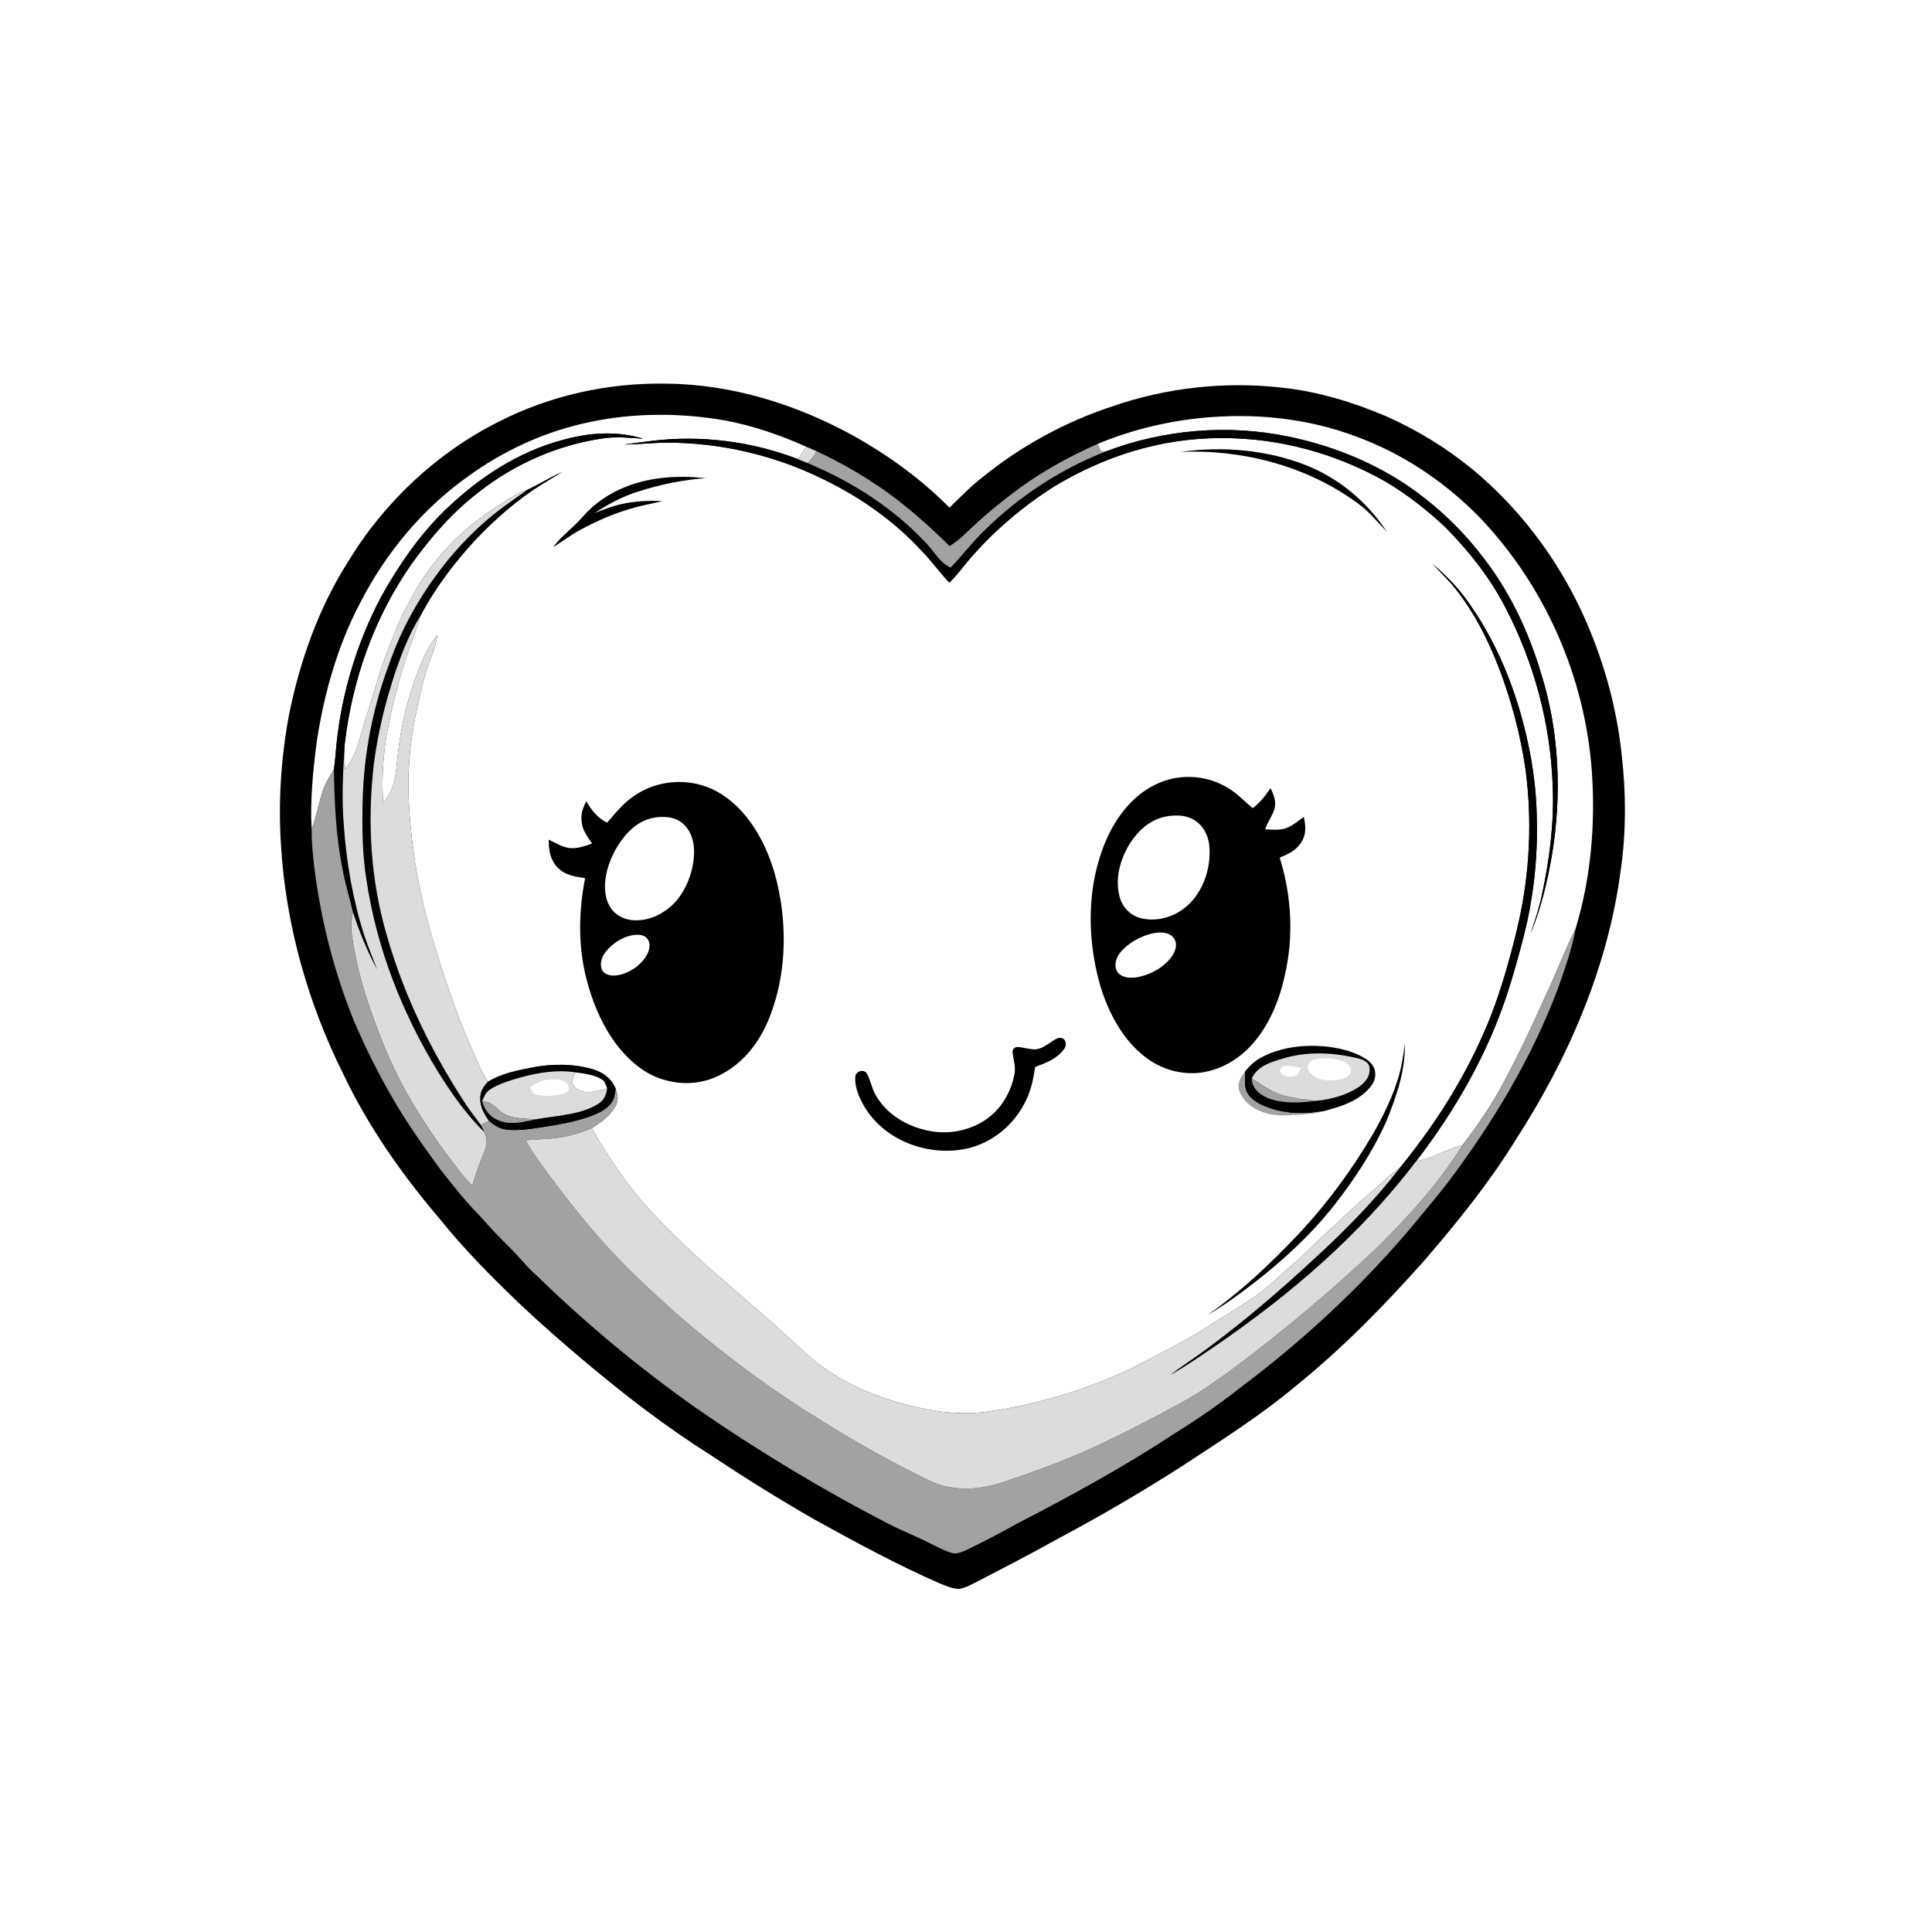 <?xml version="1.0" encoding="UTF-8" standalone="no"?>
<!DOCTYPE svg PUBLIC "-//W3C//DTD SVG 1.1//EN" "http://www.w3.org/Graphics/SVG/1.1/DTD/svg11.dtd">
<!-- 
SVG created by Ben Emson
Website: https://websvg.com
License: CC BY 4.0 (https://creativecommons.org/licenses/by/4.0/)
Attribution required: Please attribute this work to Ben Emson (https://websvg.com)
-->
<svg xmlns="http://www.w3.org/2000/svg" version="1.1" viewBox="0 0 1024 1024" width="1024.0pt" height="1024.0pt">
<path d="M 0.00 0.00 L 1024.00 0.00 L 1024.00 1024.00 L 0.00 1024.00 L 0.00 0.00 Z" fill="#ffffff" />
<path d="M 353.03 203.34 C 388.31 203.63 422.76 214.50 453.43 231.57 C 471.50 241.82 488.61 254.23 503.22 269.05 C 509.01 263.51 514.47 257.75 520.86 252.85 C 541.24 236.34 564.57 223.59 589.49 215.40 C 618.35 205.40 649.49 202.01 679.83 205.50 C 698.84 207.55 716.93 213.15 734.50 220.53 C 751.20 227.95 766.79 237.49 780.90 249.11 C 804.99 269.17 824.46 294.84 837.86 323.15 C 849.28 347.52 856.86 373.89 859.60 400.68 C 861.86 420.70 861.92 440.92 859.06 460.89 C 852.34 512.61 831.10 561.36 802.89 604.88 C 788.97 627.30 772.64 647.51 755.47 667.48 C 734.07 691.58 711.80 714.42 686.69 734.70 C 667.39 750.81 646.59 763.89 625.65 777.64 C 604.27 791.31 582.36 804.05 559.96 815.97 C 545.76 823.93 531.28 831.37 516.82 838.86 C 514.11 840.18 511.05 841.92 508.01 842.16 C 504.56 842.00 501.04 840.43 497.87 839.14 C 475.08 829.17 453.41 817.34 431.64 805.35 C 412.76 794.52 394.25 782.94 376.12 770.89 C 353.36 756.52 331.89 739.99 311.28 722.73 C 298.94 712.43 286.86 701.86 275.19 690.81 C 260.32 676.56 245.88 662.04 233.02 645.98 C 212.97 622.46 195.18 597.11 181.88 569.13 C 163.13 531.53 151.42 489.94 148.93 447.96 C 147.44 425.17 148.91 402.25 153.00 379.79 C 158.66 351.09 168.75 322.32 184.57 297.59 C 203.57 266.21 231.60 239.88 264.45 223.45 C 291.76 209.54 322.42 202.81 353.03 203.34 Z" fill="#000000" />
<path d="M 384.36 222.86 C 399.16 225.63 413.61 230.64 427.33 236.77 C 425.85 238.95 424.45 241.19 423.01 243.39 C 398.45 233.90 371.63 230.52 345.48 233.68 C 340.66 234.35 335.81 234.88 330.99 235.58 C 338.35 235.56 345.65 234.68 353.00 234.62 C 381.98 234.52 410.83 241.32 436.78 254.21 C 456.04 263.57 473.69 275.96 488.28 291.72 C 493.60 297.12 497.97 303.28 503.15 308.79 C 506.97 305.28 509.86 301.11 513.18 297.17 C 526.12 281.98 541.37 268.92 558.18 258.18 C 584.96 241.81 615.46 232.14 647.00 232.20 C 677.40 231.96 707.53 240.11 733.97 255.04 C 745.68 261.89 756.45 270.40 766.33 279.67 C 778.62 292.23 789.44 305.78 797.59 321.42 C 813.01 350.80 821.95 383.79 822.98 416.99 C 823.77 435.99 821.30 455.44 817.32 474.01 C 815.85 481.13 813.49 487.95 811.24 494.85 C 816.67 481.75 820.07 467.61 822.49 453.66 C 827.85 421.51 826.59 388.32 816.87 357.10 C 809.94 334.02 799.66 312.33 784.53 293.47 C 773.15 278.87 759.37 266.29 743.97 256.04 C 725.39 243.96 704.22 235.71 682.53 231.33 C 650.51 224.75 616.67 227.68 586.13 239.26 C 585.20 239.24 584.27 239.19 583.35 239.13 C 582.93 237.79 582.38 236.54 581.65 235.34 C 600.75 227.34 621.32 222.59 641.97 221.08 C 669.83 219.00 697.82 222.61 723.73 233.28 C 746.58 242.44 767.36 256.89 784.50 274.50 C 818.90 310.64 840.07 358.77 843.68 408.52 C 845.71 436.49 843.23 465.27 835.12 492.17 C 829.33 503.67 824.94 515.75 819.35 527.34 C 812.27 543.34 804.81 559.11 796.53 574.53 C 790.36 586.02 783.04 596.66 775.11 606.99 C 766.37 608.98 759.52 614.23 750.66 615.41 C 771.62 588.05 788.74 558.20 799.33 525.28 C 802.36 515.77 805.05 506.16 807.55 496.50 C 812.47 477.09 814.88 457.02 814.57 437.00 C 814.56 423.15 813.13 409.39 810.28 395.84 C 804.50 367.36 793.15 338.74 775.51 315.48 C 770.79 309.40 765.20 303.94 759.34 298.97 C 763.52 303.46 767.88 307.50 771.68 312.36 C 781.37 324.69 788.36 338.42 794.06 352.96 C 800.83 370.41 805.76 388.80 808.50 407.32 C 812.15 434.48 810.91 462.23 804.87 488.96 C 801.60 503.36 797.55 517.76 792.71 531.71 C 781.23 563.60 763.39 592.73 742.01 618.91 C 736.05 622.94 731.27 628.20 725.75 632.75 C 718.24 638.89 711.49 645.80 704.30 652.29 C 697.70 658.05 691.93 664.61 685.17 670.19 C 680.29 674.27 675.77 678.78 670.86 682.82 C 662.01 690.03 651.59 695.72 641.98 701.97 C 630.46 709.53 618.19 715.62 606.00 722.00 C 595.31 727.76 583.85 732.31 572.43 736.41 C 556.34 741.73 540.09 745.94 523.29 748.26 C 511.11 749.84 498.86 748.85 486.93 746.05 C 467.30 741.69 448.85 734.54 432.80 722.20 C 426.95 717.44 421.55 712.11 415.95 707.06 C 399.89 692.44 382.91 678.76 367.04 663.94 C 353.99 651.70 341.58 639.53 331.02 624.99 C 324.73 616.30 318.86 607.27 313.60 597.93 C 318.55 595.01 324.14 590.87 326.59 585.51 C 327.97 582.61 327.22 579.92 326.29 577.04 C 324.14 571.77 319.66 568.34 314.29 566.77 C 303.93 563.72 292.51 563.76 281.96 565.82 C 273.87 567.42 265.74 569.01 258.62 573.37 C 254.81 567.92 252.86 561.89 250.10 555.91 C 244.53 543.59 240.12 531.07 235.74 518.29 C 228.69 497.02 222.65 475.85 219.48 453.61 C 217.24 437.29 215.66 420.46 216.89 404.00 C 217.63 391.03 220.24 378.73 223.15 366.11 C 224.52 360.11 226.27 354.22 228.51 348.48 C 230.02 344.61 231.13 340.76 231.87 336.67 C 226.54 342.65 223.58 350.39 220.76 357.81 C 215.80 371.13 212.58 384.90 210.96 399.02 C 210.28 404.24 210.12 409.75 208.76 414.84 C 207.65 419.06 205.44 422.41 203.13 426.02 C 202.19 414.23 203.02 402.27 204.69 390.58 C 207.40 376.06 210.96 361.68 215.64 347.66 C 217.81 340.59 220.91 333.90 222.70 326.71 C 230.35 311.92 240.78 298.25 252.05 286.04 C 262.46 275.10 274.07 264.85 286.93 256.87 C 290.54 254.59 294.24 252.45 297.87 250.20 C 291.53 253.10 285.58 256.73 279.30 259.73 C 274.47 261.06 270.65 263.89 266.50 266.53 C 248.62 277.36 232.92 292.09 222.01 310.00 C 217.19 318.10 212.57 326.47 209.21 335.29 C 206.15 343.31 202.79 351.15 200.42 359.42 C 197.04 370.98 193.16 382.37 189.94 393.98 C 188.52 399.07 185.98 403.59 183.01 407.94 C 182.75 404.87 182.48 401.85 182.42 398.77 C 182.48 397.17 182.58 395.58 182.74 393.99 C 186.78 359.99 198.41 327.18 218.04 299.03 C 228.50 284.49 240.00 271.20 254.36 260.35 C 273.05 245.77 295.68 235.85 319.15 232.41 C 326.49 231.25 333.63 232.03 340.96 232.54 C 326.88 228.23 312.33 229.26 298.30 233.16 C 274.36 239.58 253.89 253.15 236.14 270.15 C 222.48 283.32 211.35 299.60 202.12 316.11 C 189.25 340.42 181.16 367.15 178.34 394.52 C 177.92 398.96 177.60 403.39 176.98 407.81 C 174.56 411.66 172.23 415.48 170.85 419.86 C 168.76 426.32 167.69 433.01 165.17 439.35 C 164.31 424.16 165.91 408.74 167.80 393.66 C 171.59 368.28 178.76 342.55 190.77 319.77 C 204.29 293.35 223.53 270.02 247.74 252.73 C 267.07 238.65 289.21 228.52 312.66 223.68 C 336.13 218.72 360.77 218.72 384.36 222.86 Z" fill="#ffffff" />
<path d="M 682.53 231.33 C 704.22 235.71 725.39 243.96 743.97 256.04 C 759.37 266.29 773.15 278.87 784.53 293.47 C 799.66 312.33 809.94 334.02 816.87 357.10 C 826.59 388.32 827.85 421.51 822.49 453.66 C 820.07 467.61 816.67 481.75 811.24 494.85 C 813.49 487.95 815.85 481.13 817.32 474.01 C 821.30 455.44 823.77 435.99 822.98 416.99 C 821.95 383.79 813.01 350.80 797.59 321.42 C 789.44 305.78 778.62 292.23 766.33 279.67 C 756.45 270.40 745.68 261.89 733.97 255.04 C 707.53 240.11 677.40 231.96 647.00 232.20 C 615.46 232.14 584.96 241.81 558.18 258.18 C 541.37 268.92 526.12 281.98 513.18 297.17 C 509.86 301.11 506.97 305.28 503.15 308.79 C 497.97 303.28 493.60 297.12 488.28 291.72 C 473.69 275.96 456.04 263.57 436.78 254.21 C 410.83 241.32 381.98 234.52 353.00 234.62 C 345.65 234.68 338.35 235.56 330.99 235.58 C 335.81 234.88 340.66 234.35 345.48 233.68 C 371.63 230.52 398.45 233.90 423.01 243.39 C 424.68 244.03 426.33 244.70 427.97 245.39 C 451.90 255.44 473.77 269.39 491.48 288.51 C 495.68 293.02 497.98 298.05 503.82 300.84 C 510.11 294.41 515.44 287.18 521.96 280.96 C 540.20 263.01 562.26 248.55 586.13 239.26 C 616.67 227.68 650.51 224.75 682.53 231.33 Z" fill="#000000" />
<path d="M 340.96 232.54 C 333.63 232.03 326.49 231.25 319.15 232.41 C 295.68 235.85 273.05 245.77 254.36 260.35 C 240.00 271.20 228.50 284.49 218.04 299.03 C 198.41 327.18 186.78 359.99 182.74 393.99 C 182.58 395.58 182.48 397.17 182.42 398.77 C 181.73 411.56 181.13 424.25 182.20 437.04 C 183.62 457.08 186.95 476.77 193.11 495.90 C 195.10 501.99 197.64 507.83 199.91 513.81 C 194.57 504.11 190.50 493.86 187.03 483.36 C 185.23 475.73 182.93 468.26 181.54 460.53 C 178.02 443.07 177.27 425.56 176.98 407.81 C 177.60 403.39 177.92 398.96 178.34 394.52 C 181.16 367.15 189.25 340.42 202.12 316.11 C 211.35 299.60 222.48 283.32 236.14 270.15 C 253.89 253.15 274.36 239.58 298.30 233.16 C 312.33 229.26 326.88 228.23 340.96 232.54 Z" fill="#000000" />
<path d="M 581.65 235.34 C 582.38 236.54 582.93 237.79 583.35 239.13 C 584.27 239.19 585.20 239.24 586.13 239.26 C 562.26 248.55 540.20 263.01 521.96 280.96 C 515.44 287.18 510.11 294.41 503.82 300.84 C 497.98 298.05 495.68 293.02 491.48 288.51 C 473.77 269.39 451.90 255.44 427.97 245.39 C 430.00 243.53 431.61 241.63 432.76 239.11 C 447.79 246.15 462.11 254.62 475.32 264.68 C 485.14 272.35 494.45 280.63 503.27 289.42 C 507.86 286.68 511.53 283.00 515.35 279.34 C 523.28 271.88 531.84 265.07 540.56 258.55 C 553.36 249.38 567.22 241.65 581.65 235.34 Z" fill="#a2a2a2" />
<path d="M 427.33 236.77 C 429.16 237.52 430.96 238.31 432.76 239.11 C 431.61 241.63 430.00 243.53 427.97 245.39 C 426.33 244.70 424.68 244.03 423.01 243.39 C 424.45 241.19 425.85 238.95 427.33 236.77 Z" fill="#dcdcdc" />
<path d="M 691.67 246.35 C 709.33 253.22 724.67 265.95 735.00 281.80 C 729.93 276.48 725.44 270.90 719.40 266.60 C 692.75 247.04 658.81 238.17 625.98 239.48 C 647.86 236.44 670.99 238.37 691.67 246.35 Z" fill="#000000" />
<path d="M 297.87 250.20 C 294.24 252.45 290.54 254.59 286.93 256.87 C 274.07 264.85 262.46 275.10 252.05 286.04 C 240.78 298.25 230.35 311.92 222.70 326.71 C 216.83 336.06 213.05 346.04 209.45 356.44 C 204.27 372.19 200.21 388.57 198.14 405.03 C 194.56 435.80 196.40 466.94 205.29 496.70 C 214.46 528.52 229.09 558.15 247.21 585.79 C 249.58 589.43 252.40 592.73 254.86 596.30 C 255.53 597.54 256.12 598.80 256.69 600.09 C 247.03 590.58 239.23 579.39 232.07 567.93 C 213.11 536.88 199.68 502.70 194.27 466.63 C 192.36 454.82 191.93 442.95 192.11 431.00 C 192.04 404.11 196.73 377.37 206.18 352.18 C 213.05 332.10 223.86 313.63 237.16 297.14 C 246.19 286.11 256.34 276.24 267.89 267.86 C 271.67 265.13 275.52 262.48 279.30 259.73 C 285.58 256.73 291.53 253.10 297.87 250.20 Z" fill="#000000" />
<path d="M 374.05 253.43 C 362.09 254.33 350.68 256.63 339.25 260.22 C 330.59 262.76 322.71 266.97 315.20 271.89 C 319.81 270.16 324.33 268.36 329.15 267.23 C 336.38 265.60 343.75 265.21 351.13 265.63 C 345.32 266.99 339.46 267.98 333.75 269.78 C 324.70 272.39 316.03 276.30 307.74 280.74 C 302.62 283.48 298.10 286.98 293.19 290.02 C 297.68 283.82 303.96 279.68 308.86 273.87 C 315.05 266.75 323.18 261.29 331.97 257.90 C 345.30 252.63 359.92 251.92 374.05 253.43 Z" fill="#000000" />
<path d="M 279.30 259.73 C 275.52 262.48 271.67 265.13 267.89 267.86 C 256.34 276.24 246.19 286.11 237.16 297.14 C 223.86 313.63 213.05 332.10 206.18 352.18 C 196.73 377.37 192.04 404.11 192.11 431.00 C 191.93 442.95 192.36 454.82 194.27 466.63 C 199.68 502.70 213.11 536.88 232.07 567.93 C 239.23 579.39 247.03 590.58 256.69 600.09 C 258.67 603.79 258.10 607.01 256.60 610.78 C 254.27 616.66 251.96 622.50 250.33 628.62 C 248.11 626.19 245.89 623.76 243.84 621.17 C 233.49 607.94 223.88 594.02 215.61 579.40 C 207.96 565.77 201.85 551.03 196.72 536.29 C 191.84 522.79 188.28 508.87 186.34 494.64 C 185.83 490.81 186.44 487.14 187.03 483.36 C 190.50 493.86 194.57 504.11 199.91 513.81 C 197.64 507.83 195.10 501.99 193.11 495.90 C 186.95 476.77 183.62 457.08 182.20 437.04 C 181.13 424.25 181.73 411.56 182.42 398.77 C 182.48 401.85 182.75 404.87 183.01 407.94 C 185.98 403.59 188.52 399.07 189.94 393.98 C 193.16 382.37 197.04 370.98 200.42 359.42 C 202.79 351.15 206.15 343.31 209.21 335.29 C 212.57 326.47 217.19 318.10 222.01 310.00 C 232.92 292.09 248.62 277.36 266.50 266.53 C 270.65 263.89 274.47 261.06 279.30 259.73 Z" fill="#dcdcdc" />
<path d="M 759.34 298.97 C 765.20 303.94 770.79 309.40 775.51 315.48 C 793.15 338.74 804.50 367.36 810.28 395.84 C 813.13 409.39 814.56 423.15 814.57 437.00 C 814.88 457.02 812.47 477.09 807.55 496.50 C 805.05 506.16 802.36 515.77 799.33 525.28 C 788.74 558.20 771.62 588.05 750.66 615.41 C 720.83 654.57 684.16 686.00 643.71 713.71 C 635.96 718.84 628.30 724.43 620.10 728.81 C 626.56 723.99 633.33 719.62 639.79 714.80 C 659.62 700.13 678.30 684.13 696.37 667.36 C 712.73 652.43 728.45 636.45 742.01 618.91 C 763.39 592.73 781.23 563.60 792.71 531.71 C 797.55 517.76 801.60 503.36 804.87 488.96 C 810.91 462.23 812.15 434.48 808.50 407.32 C 805.76 388.80 800.83 370.41 794.06 352.96 C 788.36 338.42 781.37 324.69 771.68 312.36 C 767.88 307.50 763.52 303.46 759.34 298.97 Z" fill="#000000" />
<path d="M 222.70 326.71 C 220.91 333.90 217.81 340.59 215.64 347.66 C 210.96 361.68 207.40 376.06 204.69 390.58 C 203.02 402.27 202.19 414.23 203.13 426.02 C 205.44 422.41 207.65 419.06 208.76 414.84 C 210.12 409.75 210.28 404.24 210.96 399.02 C 212.58 384.90 215.80 371.13 220.76 357.81 C 223.58 350.39 226.54 342.65 231.87 336.67 C 231.13 340.76 230.02 344.61 228.51 348.48 C 226.27 354.22 224.52 360.11 223.15 366.11 C 220.24 378.73 217.63 391.03 216.89 404.00 C 215.66 420.46 217.24 437.29 219.48 453.61 C 222.65 475.85 228.69 497.02 235.74 518.29 C 240.12 531.07 244.53 543.59 250.10 555.91 C 252.86 561.89 254.81 567.92 258.62 573.37 C 256.35 575.84 254.53 578.47 254.57 581.98 C 254.43 586.65 256.60 590.40 259.22 594.07 C 257.76 594.80 256.30 595.54 254.86 596.30 C 252.40 592.73 249.58 589.43 247.21 585.79 C 229.09 558.15 214.46 528.52 205.29 496.70 C 196.40 466.94 194.56 435.80 198.14 405.03 C 200.21 388.57 204.27 372.19 209.45 356.44 C 213.05 346.04 216.83 336.06 222.70 326.71 Z" fill="#dcdcdc" />
<path d="M 176.98 407.81 C 177.27 425.56 178.02 443.07 181.54 460.53 C 182.93 468.26 185.23 475.73 187.03 483.36 C 186.44 487.14 185.83 490.81 186.34 494.64 C 188.28 508.87 191.84 522.79 196.72 536.29 C 201.85 551.03 207.96 565.77 215.61 579.40 C 223.88 594.02 233.49 607.94 243.84 621.17 C 245.89 623.76 248.11 626.19 250.33 628.62 C 251.96 622.50 254.27 616.66 256.60 610.78 C 258.10 607.01 258.67 603.79 256.69 600.09 C 256.12 598.80 255.53 597.54 254.86 596.30 C 256.30 595.54 257.76 594.80 259.22 594.07 C 261.83 596.38 264.69 598.21 268.22 598.66 C 273.90 599.39 280.05 598.51 285.69 597.67 C 295.13 596.24 304.44 594.74 313.45 591.45 C 317.22 590.04 321.28 588.05 323.82 584.82 C 325.59 582.57 325.92 579.79 326.29 577.04 C 327.22 579.92 327.97 582.61 326.59 585.51 C 324.14 590.87 318.55 595.01 313.60 597.93 C 309.35 599.86 304.83 601.23 300.29 602.25 C 293.02 603.85 286.13 603.75 278.69 604.35 C 279.94 606.71 281.21 609.04 282.72 611.25 C 293.26 626.23 304.39 640.76 316.35 654.64 C 326.76 666.56 338.02 677.62 349.73 688.27 C 365.76 703.20 382.79 716.60 400.40 729.60 C 411.11 737.35 422.07 744.75 433.33 751.67 C 449.25 761.72 465.56 771.15 482.37 779.64 C 488.10 782.50 494.17 786.03 500.37 787.60 C 511.41 790.30 522.47 788.83 533.06 785.06 C 546.83 780.50 560.45 775.50 573.77 769.73 C 591.53 761.87 608.64 752.99 625.69 743.70 C 635.54 738.38 644.40 732.00 653.47 725.47 C 680.36 705.32 706.21 683.73 730.55 660.55 C 747.21 644.11 762.66 626.90 775.11 606.99 C 783.04 596.66 790.36 586.02 796.53 574.53 C 804.81 559.11 812.27 543.34 819.35 527.34 C 824.94 515.75 829.33 503.67 835.12 492.17 C 833.17 503.10 829.45 513.37 825.79 523.81 C 811.77 561.01 791.36 594.85 767.54 626.54 C 761.65 634.26 755.26 641.60 749.15 649.14 C 722.32 681.17 691.40 709.92 658.02 735.02 C 646.74 743.96 634.91 752.10 622.69 759.69 C 595.86 777.39 567.39 792.93 538.85 807.67 C 530.22 812.51 521.44 817.07 512.54 821.40 C 510.18 822.41 507.19 823.89 504.58 823.11 C 500.28 821.89 496.21 819.56 492.18 817.64 C 485.29 814.12 478.08 811.34 471.21 807.80 C 435.98 789.64 402.00 769.13 369.39 746.61 C 339.34 725.43 310.99 701.92 284.65 676.27 C 279.62 671.93 275.63 666.72 271.00 662.01 C 265.32 656.57 260.07 651.00 254.92 645.08 C 246.88 636.97 239.87 628.14 232.89 619.12 C 223.68 606.53 214.63 593.63 206.94 580.05 C 199.76 567.54 193.37 554.56 187.68 541.31 C 177.08 515.11 170.02 487.58 166.56 459.53 C 165.77 452.82 165.13 446.13 165.17 439.35 C 167.69 433.01 168.76 426.32 170.85 419.86 C 172.23 415.48 174.56 411.66 176.98 407.81 Z" fill="#a2a2a2" />
<path d="M 648.61 416.38 C 654.73 419.42 658.81 424.06 663.94 428.35 C 667.90 425.48 670.64 421.69 673.42 417.75 C 675.12 421.31 676.54 424.63 675.53 428.67 C 674.37 432.48 671.81 435.75 670.58 439.57 C 674.05 439.72 677.75 440.16 681.12 439.11 C 684.74 437.93 687.96 435.19 691.05 432.99 C 691.99 437.52 692.52 441.76 690.00 445.92 C 687.36 450.67 683.01 452.52 678.28 454.59 C 684.65 475.00 685.78 496.82 680.82 517.66 C 677.93 530.73 672.31 544.19 663.12 554.11 C 656.36 561.48 647.46 566.70 637.55 568.37 C 626.47 570.10 614.98 566.75 606.31 559.70 C 594.86 550.73 587.43 536.46 583.25 522.76 C 577.81 503.93 576.40 483.44 580.34 464.18 C 583.01 451.71 587.86 438.97 596.05 429.05 C 601.28 422.67 607.76 417.47 615.49 414.48 C 626.11 410.30 638.53 410.98 648.61 416.38 Z" fill="#000000" />
<path d="M 376.98 418.02 C 385.40 421.84 392.14 428.04 397.54 435.47 C 406.70 448.13 411.43 462.66 413.86 477.98 C 417.06 499.13 415.43 521.31 407.07 541.14 C 402.16 552.55 394.63 562.50 383.67 568.67 C 374.80 573.89 364.32 575.34 354.32 572.91 C 343.05 570.53 333.96 562.84 327.03 553.97 C 319.11 543.57 313.86 530.92 310.68 518.30 C 306.33 500.87 306.72 483.00 310.12 465.44 C 304.55 464.57 299.44 463.97 295.37 459.62 C 291.54 455.50 290.82 450.45 290.82 445.03 C 294.29 446.67 298.12 449.09 301.96 449.47 C 306.24 449.88 309.89 448.45 313.83 447.08 C 311.17 443.21 308.48 439.86 308.24 434.94 C 307.81 431.18 309.04 427.96 310.77 424.73 C 313.67 429.62 316.59 433.37 321.73 436.07 C 326.61 430.52 330.76 425.12 337.14 421.14 C 348.83 413.52 364.24 412.33 376.98 418.02 Z" fill="#000000" />
<path d="M 618.46 432.68 C 622.35 432.02 626.79 431.95 630.51 433.42 C 636.67 435.82 640.26 441.63 640.93 448.05 C 642.21 460.65 637.08 475.03 626.35 482.36 C 620.16 486.70 611.75 488.55 604.40 486.57 C 598.72 485.01 594.58 480.45 593.27 474.75 C 590.67 464.20 594.57 452.47 601.02 444.02 C 605.30 438.25 611.30 433.96 618.46 432.68 Z" fill="#ffffff" />
<path d="M 345.46 433.63 C 349.87 432.66 355.20 432.59 359.30 434.70 C 364.52 437.48 367.40 443.27 367.75 449.03 C 368.56 458.93 364.62 470.59 357.99 478.01 C 352.37 484.03 344.47 488.20 336.07 487.76 C 331.22 487.57 326.47 485.36 323.72 481.28 C 320.95 477.15 320.29 471.84 320.79 467.00 C 321.76 458.06 325.79 449.41 331.61 442.60 C 335.33 438.32 339.86 434.93 345.46 433.63 Z" fill="#ffffff" />
<path d="M 611.46 494.59 C 615.05 494.00 619.45 493.88 621.97 496.99 C 624.45 500.16 623.09 504.07 621.04 507.04 C 616.81 512.77 609.89 516.60 602.96 517.92 C 599.54 518.55 594.92 518.43 592.52 515.49 C 590.06 512.31 591.43 507.67 593.79 504.83 C 598.16 499.55 604.82 496.00 611.46 494.59 Z" fill="#ffffff" />
<path d="M 332.38 496.39 C 335.32 495.44 339.58 494.69 342.24 496.69 C 344.94 498.77 344.57 502.45 343.31 505.25 C 340.84 510.43 335.64 514.36 330.28 516.21 C 326.97 517.26 322.56 517.79 319.83 515.15 C 317.69 512.77 318.38 508.44 320.01 505.94 C 322.83 501.57 327.49 498.11 332.38 496.39 Z" fill="#ffffff" />
<path d="M 562.67 550.20 C 565.26 550.78 565.44 554.18 564.03 555.99 C 560.16 561.21 554.50 563.34 548.65 565.52 C 547.73 571.56 546.61 577.38 543.94 582.93 C 538.01 595.70 526.52 605.50 512.73 608.71 C 493.41 613.01 471.32 605.65 459.84 589.16 C 456.39 584.07 453.03 577.46 453.31 571.17 C 453.10 568.13 457.15 566.36 459.23 568.63 C 461.47 572.37 462.00 576.94 464.29 580.71 C 470.07 590.63 480.56 596.92 491.63 599.21 C 503.65 601.87 517.24 598.79 526.35 590.35 C 532.20 584.98 536.09 577.46 537.62 569.71 C 538.48 565.55 537.20 562.05 536.69 558.00 C 536.45 556.37 537.49 555.09 539.13 554.89 C 542.36 555.07 545.75 556.31 548.97 556.15 C 552.36 555.83 555.07 553.62 557.81 551.83 C 559.36 550.91 560.75 549.67 562.67 550.20 Z" fill="#000000" />
<path d="M 744.61 553.35 C 744.82 567.85 740.25 580.69 734.93 593.95 C 727.81 610.13 717.86 625.10 707.01 639.01 C 694.64 654.65 679.99 668.07 664.26 680.26 C 656.51 686.23 648.64 691.97 640.18 696.86 C 657.64 684.65 673.05 670.10 687.68 654.67 C 703.25 638.16 716.78 619.81 728.18 600.19 C 733.58 590.58 738.33 580.94 741.39 570.30 C 743.05 564.72 743.78 559.08 744.61 553.35 Z" fill="#000000" />
<path d="M 701.82 554.57 C 708.89 555.25 716.36 556.91 722.58 560.42 C 725.90 562.35 728.84 564.90 728.90 569.05 C 729.16 573.20 726.59 576.11 723.78 578.78 C 717.53 584.53 709.14 587.00 701.09 589.04 C 689.94 590.96 678.77 590.46 668.41 585.59 C 665.07 583.92 661.49 581.44 660.29 577.72 C 659.39 574.69 659.75 571.10 659.81 567.96 C 662.27 564.97 665.02 562.30 668.49 560.49 C 678.58 555.04 690.53 553.66 701.82 554.57 Z" fill="#000000" />
<path d="M 719.94 560.96 C 722.54 561.76 725.77 562.94 725.91 566.15 C 726.28 570.54 723.56 573.80 720.16 576.15 C 713.74 580.41 705.74 582.64 698.13 583.40 C 692.14 582.95 686.07 582.21 680.27 580.65 C 673.78 578.83 669.04 575.11 663.48 571.59 C 666.48 564.76 674.27 562.74 680.78 560.81 C 693.72 557.08 706.97 557.90 719.94 560.96 Z" fill="#dcdcdc" />
<path d="M 696.48 561.57 C 701.03 560.43 706.41 560.78 710.89 562.16 C 713.30 563.00 716.44 564.84 715.90 567.85 C 715.50 571.06 711.88 571.78 709.27 572.30 C 704.23 573.15 697.15 572.59 693.89 568.09 C 692.12 565.62 693.70 562.35 696.48 561.57 Z" fill="#ffffff" />
<path d="M 314.29 566.77 C 319.66 568.34 324.14 571.77 326.29 577.04 C 325.92 579.79 325.59 582.57 323.82 584.82 C 321.28 588.05 317.22 590.04 313.45 591.45 C 304.44 594.74 295.13 596.24 285.69 597.67 C 280.05 598.51 273.90 599.39 268.22 598.66 C 264.69 598.21 261.83 596.38 259.22 594.07 C 256.60 590.40 254.43 586.65 254.57 581.98 C 254.53 578.47 256.35 575.84 258.62 573.37 C 265.74 569.01 273.87 567.42 281.96 565.82 C 292.51 563.76 303.93 563.72 314.29 566.77 Z" fill="#000000" />
<path d="M 679.45 565.50 C 682.95 564.25 686.12 565.26 689.56 566.09 C 688.69 567.47 688.09 569.95 686.29 570.29 C 684.03 571.03 679.91 570.93 678.78 568.39 C 677.99 567.08 678.71 566.57 679.45 565.50 Z" fill="#ffffff" />
<path d="M 304.95 568.35 C 304.15 571.22 301.87 573.77 304.76 576.23 C 309.89 580.75 316.02 578.42 321.81 576.91 C 321.22 580.38 320.21 583.18 317.07 585.07 C 307.85 590.97 294.68 591.25 284.09 593.24 C 277.33 592.84 269.15 593.16 264.00 588.01 C 261.32 585.48 259.42 583.79 255.57 583.78 C 256.47 581.35 257.32 579.11 259.56 577.58 C 264.37 574.30 270.53 572.65 276.07 571.01 C 285.56 568.45 295.13 566.88 304.95 568.35 Z" fill="#dcdcdc" />
<path d="M 659.81 567.96 C 659.75 571.10 659.39 574.69 660.29 577.72 C 661.49 581.44 665.07 583.92 668.41 585.59 C 678.77 590.46 689.94 590.96 701.09 589.04 C 694.89 590.78 688.71 590.87 682.33 591.18 C 675.88 591.48 668.83 590.30 663.46 586.53 C 660.25 584.25 657.17 580.68 656.48 576.70 C 655.89 573.45 658.01 570.46 659.81 567.96 Z" fill="#a2a2a2" />
<path d="M 304.95 568.35 C 309.50 569.00 314.93 569.62 318.92 572.05 C 320.59 572.98 321.13 575.25 321.81 576.91 C 316.02 578.42 309.89 580.75 304.76 576.23 C 301.87 573.77 304.15 571.22 304.95 568.35 Z" fill="#ffffff" />
<path d="M 292.01 572.08 C 295.08 572.03 300.03 572.07 301.28 575.58 C 302.25 577.38 300.38 579.23 298.72 579.66 C 294.45 580.92 288.79 581.14 284.43 580.34 C 282.43 580.20 281.77 577.73 280.77 576.30 C 284.29 574.03 287.68 572.06 292.01 572.08 Z" fill="#ffffff" />
<path d="M 663.48 571.59 C 669.04 575.11 673.78 578.83 680.27 580.65 C 686.07 582.21 692.14 582.95 698.13 583.40 C 691.11 584.28 684.41 584.88 677.39 583.58 C 671.27 582.41 663.47 578.87 663.48 571.59 Z" fill="#a2a2a2" />
<path d="M 264.00 588.01 C 269.15 593.16 277.33 592.84 284.09 593.24 C 277.13 594.71 270.37 596.68 263.51 593.51 C 259.32 591.63 256.84 588.11 255.57 583.78 C 259.42 583.79 261.32 585.48 264.00 588.01 Z" fill="#a2a2a2" />
<path d="M 313.60 597.93 C 318.86 607.27 324.73 616.30 331.02 624.99 C 341.58 639.53 353.99 651.70 367.04 663.94 C 382.91 678.76 399.89 692.44 415.95 707.06 C 421.55 712.11 426.95 717.44 432.80 722.20 C 448.85 734.54 467.30 741.69 486.93 746.05 C 498.86 748.85 511.11 749.84 523.29 748.26 C 540.09 745.94 556.34 741.73 572.43 736.41 C 583.85 732.31 595.31 727.76 606.00 722.00 C 618.19 715.62 630.46 709.53 641.98 701.97 C 651.59 695.72 662.01 690.03 670.86 682.82 C 675.77 678.78 680.29 674.27 685.17 670.19 C 691.93 664.61 697.70 658.05 704.30 652.29 C 711.49 645.80 718.24 638.89 725.75 632.75 C 731.27 628.20 736.05 622.94 742.01 618.91 C 728.45 636.45 712.73 652.43 696.37 667.36 C 678.30 684.13 659.62 700.13 639.79 714.80 C 633.33 719.62 626.56 723.99 620.10 728.81 C 628.30 724.43 635.96 718.84 643.71 713.71 C 684.16 686.00 720.83 654.57 750.66 615.41 C 759.52 614.23 766.37 608.98 775.11 606.99 C 762.66 626.90 747.21 644.11 730.55 660.55 C 706.21 683.73 680.36 705.32 653.47 725.47 C 644.40 732.00 635.54 738.38 625.69 743.70 C 608.64 752.99 591.53 761.87 573.77 769.73 C 560.45 775.50 546.83 780.50 533.06 785.06 C 522.47 788.83 511.41 790.30 500.37 787.60 C 494.17 786.03 488.10 782.50 482.37 779.64 C 465.56 771.15 449.25 761.72 433.33 751.67 C 422.07 744.75 411.11 737.35 400.40 729.60 C 382.79 716.60 365.76 703.20 349.73 688.27 C 338.02 677.62 326.76 666.56 316.35 654.64 C 304.39 640.76 293.26 626.23 282.72 611.25 C 281.21 609.04 279.94 606.71 278.69 604.35 C 286.13 603.75 293.02 603.85 300.29 602.25 C 304.83 601.23 309.35 599.86 313.60 597.93 Z" fill="#dcdcdc" />
</svg>